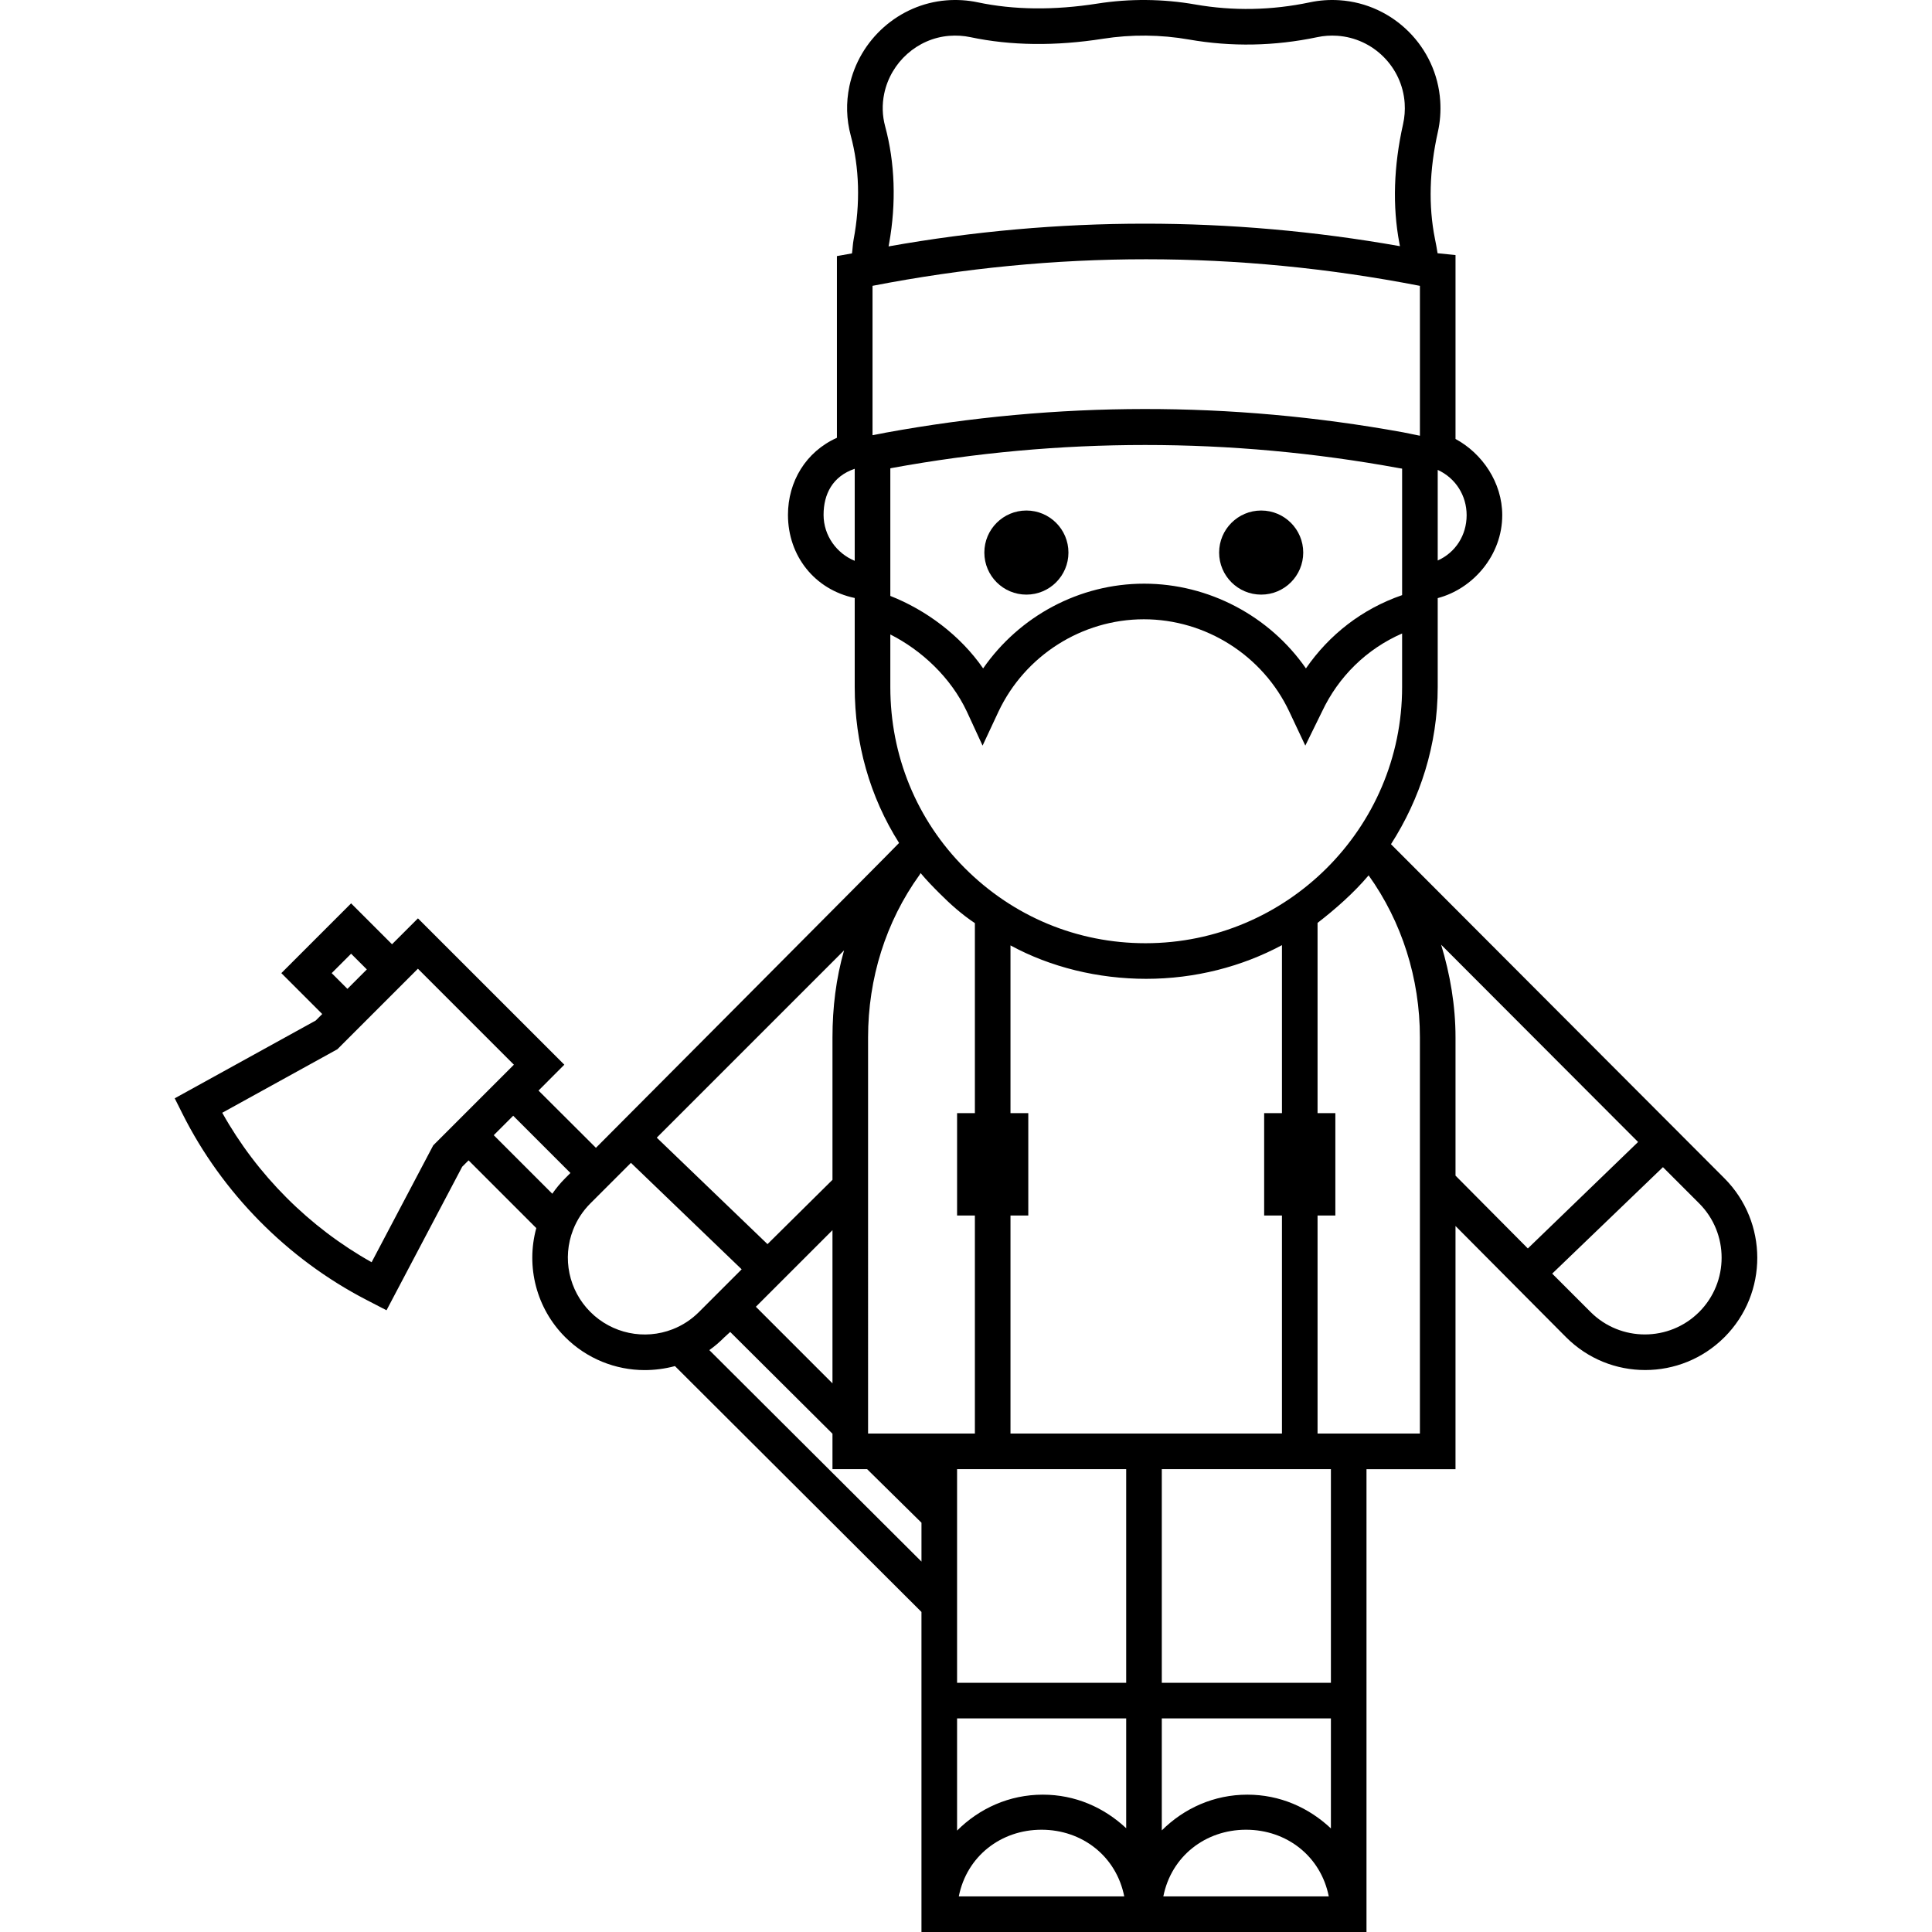 <?xml version="1.0" encoding="iso-8859-1"?>
<!-- Generator: Adobe Illustrator 18.1.1, SVG Export Plug-In . SVG Version: 6.00 Build 0)  -->
<svg version="1.1" id="Capa_1" xmlns="http://www.w3.org/2000/svg" xmlns:xlink="http://www.w3.org/1999/xlink" x="0px" y="0px"
	 viewBox="0 0 612.002 612.002" style="enable-background:new 0 0 612.002 612.002;" xml:space="preserve">
<g>
	<g>
		<circle cx="325.131" cy="175.038" r="13.32"/>
		<circle cx="399.505" cy="175.038" r="13.32"/>
		<path d="M546.218,373.221L440.623,267.419c9.221-14.376,14.804-31.448,14.804-49.762v-28.19
			c11.278-2.977,20.441-13.646,20.441-26.267c0-10.37-6.344-19.575-14.802-24.15v-58.25l-5.522-0.56
			c-0.017-0.003-0.14-0.007-0.158-0.01c-0.23-1.562-0.547-3.124-0.856-4.675c-2.06-10.338-1.758-21.698,0.945-33.759
			c0.72-3.187,0.963-6.488,0.749-9.816c-1.119-17.049-14.826-30.764-31.871-31.902c-3.189-0.213-6.363,0.008-9.411,0.658
			c-12.107,2.55-24.329,2.78-36.32,0.684c-10.23-1.797-20.798-1.881-30.977-0.285c-13.712,2.157-26.472,2.023-37.916-0.396
			c-3.207-0.682-6.554-0.895-9.96-0.626c-14.967,1.21-27.594,12.394-30.709,27.211c-1.09,5.233-0.946,10.48,0.429,15.603
			c2.753,10.189,3.07,21.573,0.919,32.914c-0.275,1.442-0.307,2.922-0.519,4.425l-4.776,0.856v57.561
			c-9.868,4.418-15.507,13.907-15.507,24.408c0,12.996,8.458,23.682,21.146,26.338v28.228c0,17.767,4.78,34.743,14.049,49.367
			c-0.699,0.881-96.026,96.573-96.026,96.573l-18.185-18.133l8.172-8.198l-46.367-46.353l-8.212,8.205l-12.96-12.957l-22.102,22.1
			l12.955,12.957l-2.054,2.053l-44.673,24.645l2.428,4.845c12.569,25.092,33.246,46.032,58.219,58.963l6.444,3.335l23.974-45.472
			l2.016-2.014l21.453,21.453c-3.35,12.234,0.045,25.45,9.16,34.551c6.808,6.808,15.916,10.435,25.193,10.433
			c3.127,0,6.481-0.43,9.565-1.272l78.093,77.886v101.378h140.973V465.391h28.195v-77.032l35.009,35.218
			c6.942,6.94,15.954,10.411,25.072,10.411c9.117,0,18.183-3.469,25.124-10.411C560.152,409.691,560.1,387.104,546.218,373.221z
			 M455.426,148.848c5.639,2.57,9.163,8.095,9.163,14.351c0,6.338-3.524,11.832-9.163,14.351V148.848z M270.752,177.65
			c-5.639-2.305-9.868-7.906-9.868-14.561c0-6.531,2.819-12.201,9.868-14.591V177.65z M444.148,188.521
			c-12.688,4.381-23.086,12.52-30.468,23.21c-11.499-16.566-30.748-26.84-51.259-26.84c-20.502,0-39.488,10.273-50.994,26.838
			c-7.236-10.481-18.119-18.514-29.397-22.955v-40.41l0.343-0.089c53.292-9.752,107.438-9.752,160.728,0l1.049,0.176v40.069H444.148
			z M280.099,29.632c2.093-9.953,10.556-17.469,20.565-18.279c2.312-0.18,4.572-0.041,6.726,0.417
			c12.8,2.705,26.934,2.876,42.006,0.505c8.953-1.404,18.259-1.332,27.281,0.252c13.415,2.347,27.072,2.092,40.606-0.758
			c2.04-0.436,4.164-0.582,6.314-0.438c11.43,0.761,20.614,9.957,21.364,21.381c0.145,2.244-0.025,4.465-0.51,6.607
			c-2.986,13.316-3.382,25.98-1.181,37.652c0.049,0.262,0.176,0.936,0.192,1.011c-53.819-9.528-108.199-9.504-161.989,0.07
			c0.007-0.035,0.12-0.65,0.168-0.921c2.301-12.743,1.866-25.57-1.259-37.139C279.468,36.6,279.375,33.11,280.099,29.632z
			 M276.391,137.852v-47.31c57.799-11.221,115.598-11.22,173.396,0.008v47.477l-5.46-1.107h-0.014
			c-54.421-9.868-109.388-9.792-163.805,0.145C280.51,137.067,277.801,137.62,276.391,137.852z M282.03,217.657v-16.678
			c9.868,4.99,19.134,13.581,24.232,24.401l4.99,10.813l5.054-10.806c8.386-17.748,26.441-29.217,46.037-29.217
			c19.606,0,37.675,11.467,46.05,29.214l5.093,10.807l5.303-10.807c5.22-11.062,14.08-19.78,25.358-24.717v16.99
			c0,44.735-36.577,81.13-81.281,81.13c-21.639,0-41.893-8.44-57.218-23.767C290.351,259.722,282.03,239.35,282.03,217.657z
			 M406.086,385.034v69.077h-85.993v-69.077h5.639V352.61h-5.639v-53.135c12.688,6.915,27.76,10.59,42.983,10.59
			c15.524,0,30.323-3.87,43.011-10.67v53.216h-5.639v32.424H406.086z M274.981,328.616c0-18.658,5.614-36.666,16.305-51.478
			c0,0,0.273-0.499,0.33-0.577c1.841,2.219,3.943,4.37,6.007,6.434c3.461,3.462,6.963,6.6,11.192,9.432v60.183h-5.639v32.424h5.639
			v69.077h-33.833L274.981,328.616L274.981,328.616z M267.372,301.053c-2.539,8.874-3.667,18.143-3.667,27.562v45.115
			l-20.582,20.375l-35.077-33.726L267.372,301.053z M263.703,389.681v48.531l-24.266-24.266L263.703,389.681z M111.222,302.109
			l4.982,4.982l-6.151,6.151l-4.982-4.982L111.222,302.109z M137.237,362.816l-19.519,37.021
			c-19.74-11.056-36.302-27.636-47.319-47.344l36.472-20.12l25.512-25.512l30.404,30.404L137.237,362.816z M174.95,378.139
			l-18.544-18.544l6.158-6.158l18.133,18.133l-1.651,1.651C177.521,374.747,176.161,376.393,174.95,378.139z M213.093,421.059
			c-9.001,3.52-19.236,1.377-26.076-5.464c-6.847-6.836-8.99-17.066-5.46-26.063c1.232-3.138,3.07-5.942,5.463-8.336l12.841-12.841
			l35.077,33.725l-13.516,13.516C219.028,417.992,216.224,419.83,213.093,421.059z M291.898,494.672l-67.21-67.003
			c1.745-1.211,3.287-2.571,4.811-4.095l1.807-1.652l32.397,32.239v11.227h10.98l17.214,16.969V494.672z M303.721,600.722
			c2.514-12.688,13.306-21.118,26.203-21.118s23.689,8.43,26.203,21.118H303.721z M356.745,579.133
			c-7.049-6.595-16.157-10.636-26.407-10.636c-10.632,0-20.114,4.346-27.163,11.381v-35.543h53.57V579.133z M356.745,533.055h-53.57
			v-67.667h53.57V533.055z M368.511,600.722c2.514-12.688,13.306-21.118,26.203-21.118s23.689,8.43,26.203,21.118H368.511z
			 M421.593,579.188c-7.049-6.627-16.185-10.691-26.465-10.691c-10.603,0-20.056,4.321-27.105,11.32v-35.484h53.57V579.188z
			 M421.593,533.055h-53.57v-67.667h53.57V533.055z M449.787,454.11h-32.424v-69.077h5.639V352.61h-5.639v-60.264
			c5.639-4.36,11.408-9.418,16.179-15.056c10.514,14.692,16.244,32.653,16.244,51.327V454.11z M461.065,372.407v-43.79
			c0-10.071-1.706-19.96-4.555-29.36l62.387,62.492l-34.922,33.726L461.065,372.407z M538.245,415.598
			c-9.485,9.485-24.917,9.485-34.402,0l-12.149-12.149l35.078-33.726l11.474,11.474
			C547.728,390.681,547.728,406.113,538.245,415.598z"/>
	</g>
</g>
<g>
</g>
<g>
</g>
<g>
</g>
<g>
</g>
<g>
</g>
<g>
</g>
<g>
</g>
<g>
</g>
<g>
</g>
<g>
</g>
<g>
</g>
<g>
</g>
<g>
</g>
<g>
</g>
<g>
</g>
</svg>
